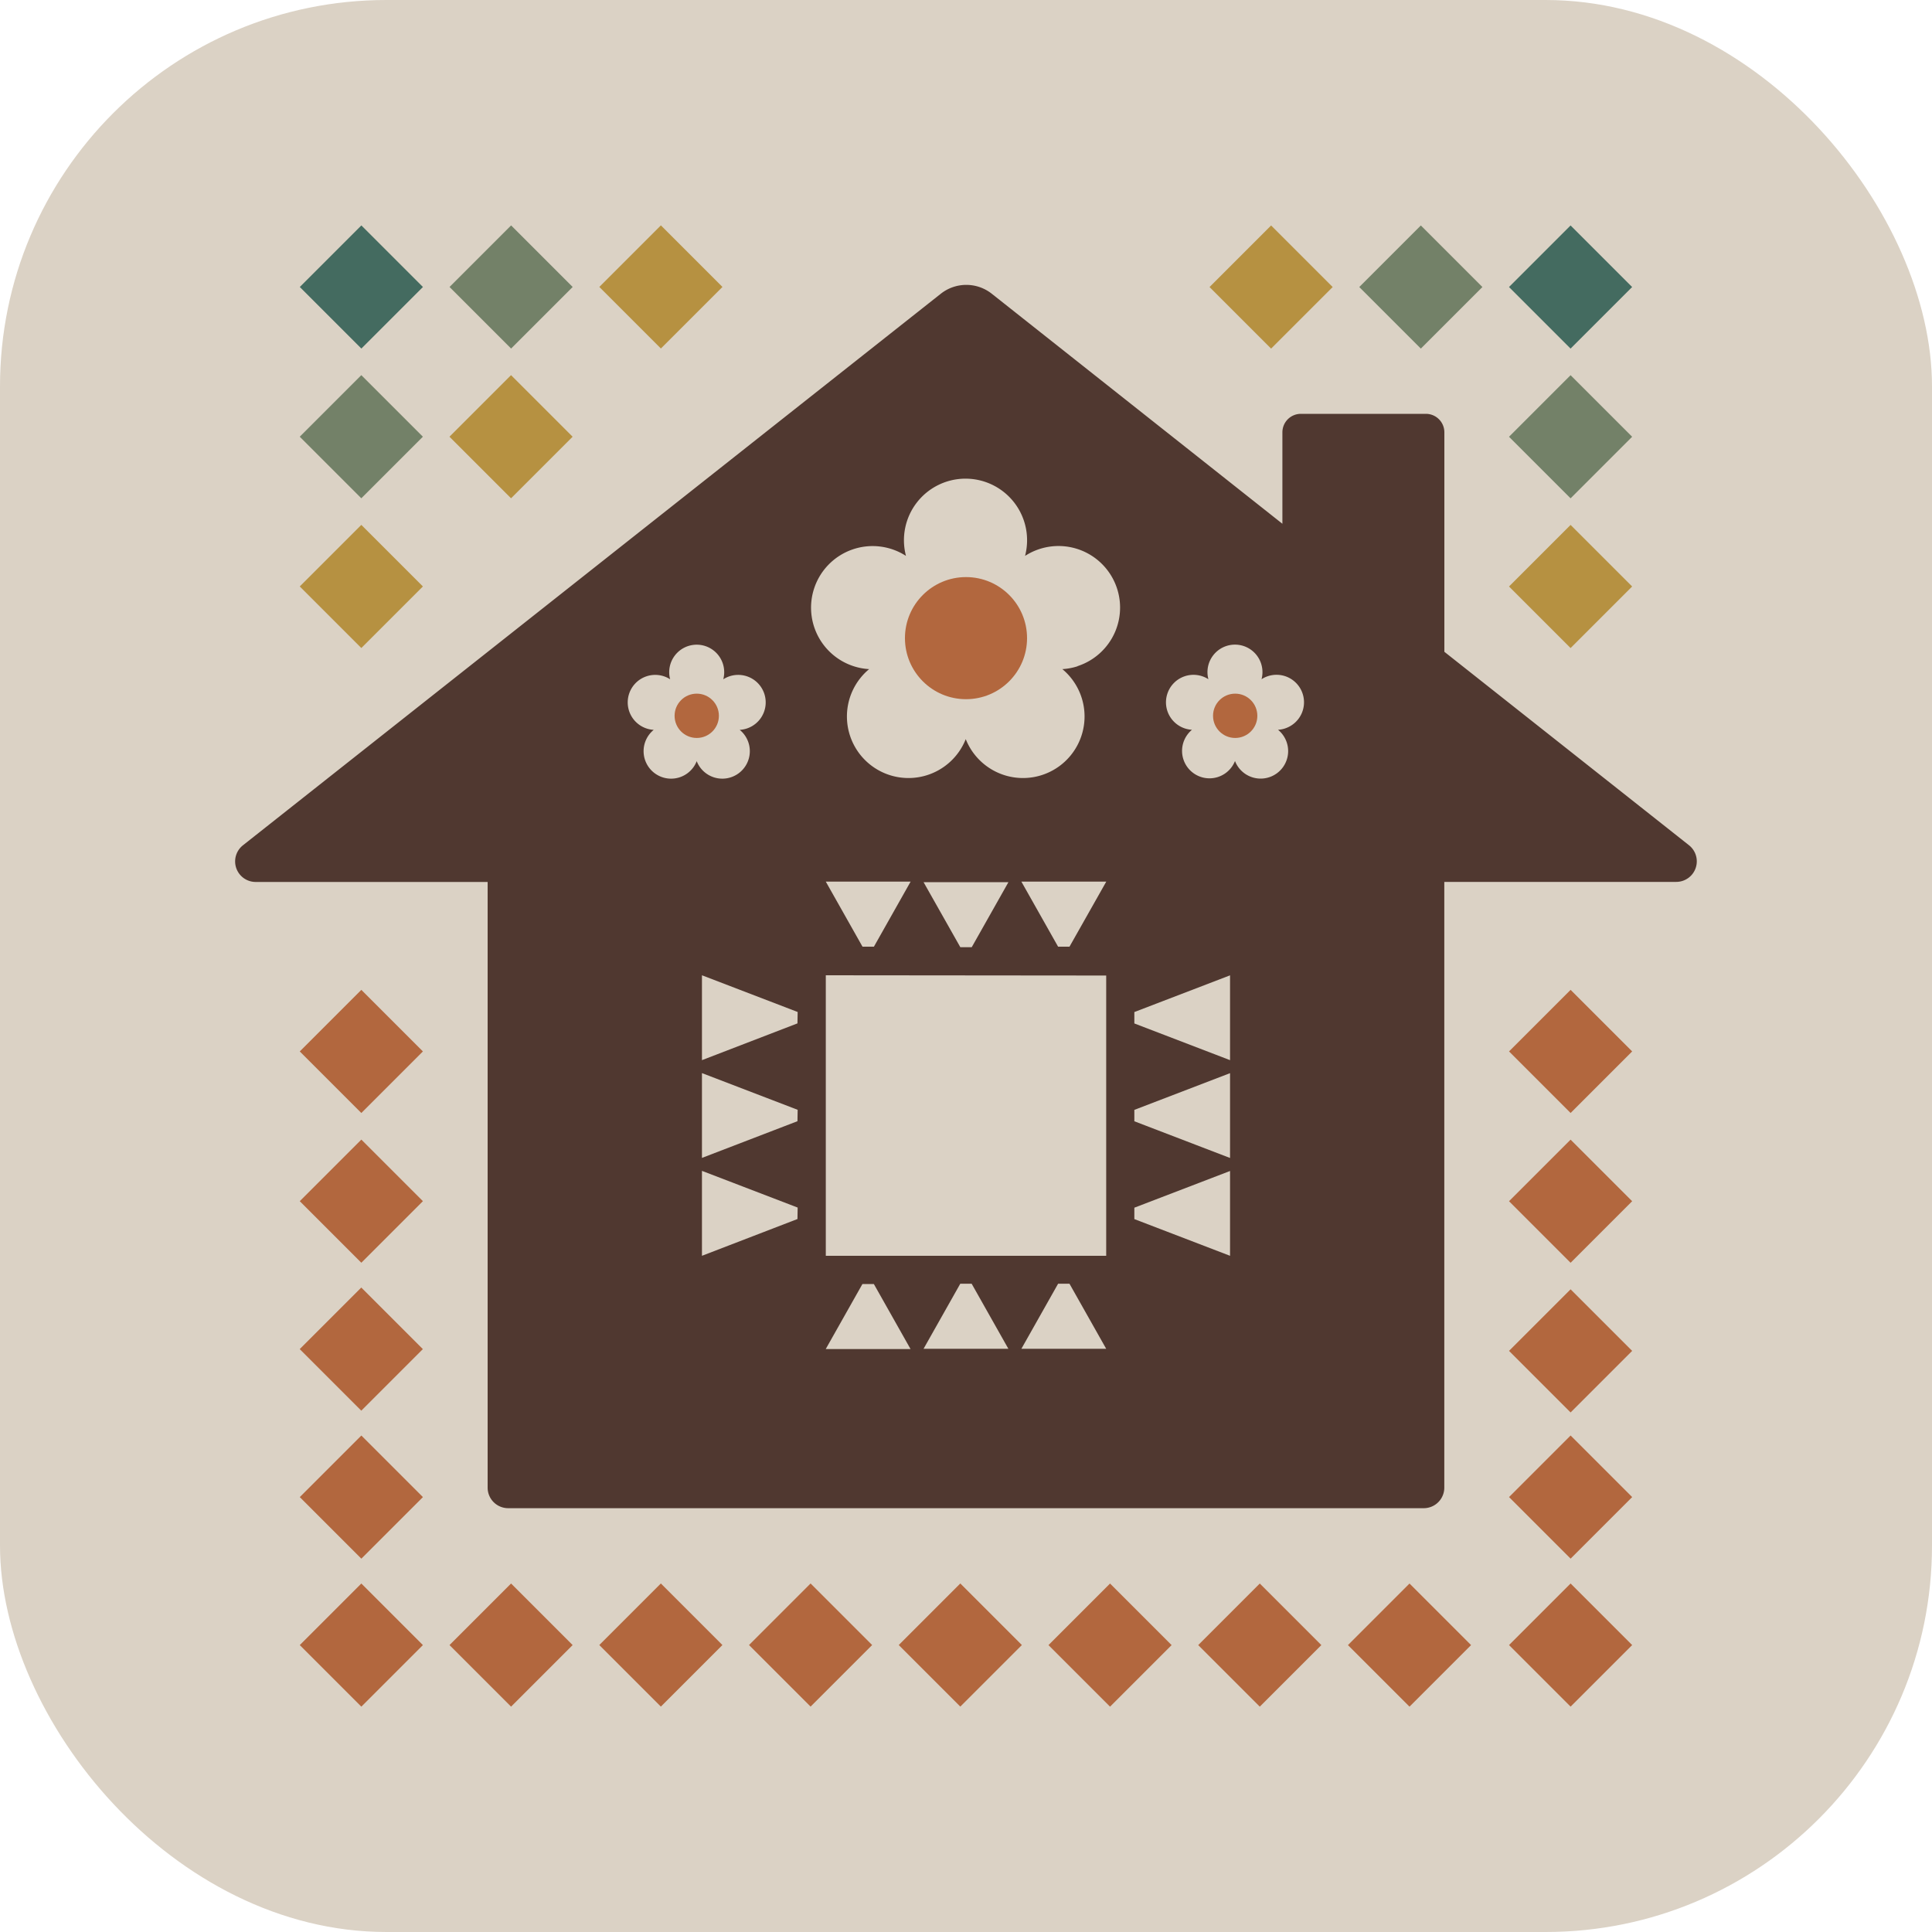 <?xml version="1.0" encoding="UTF-8"?> <svg xmlns="http://www.w3.org/2000/svg" id="Layer_1" data-name="Layer 1" viewBox="0 0 300 300"> <defs> <style>.cls-1{fill:#dbd2c5;}.cls-2{fill:#503830;}.cls-3{fill:#b2673e;}.cls-4{fill:#b69141;}.cls-5{fill:#738168;}.cls-6{fill:#446b60;}</style> </defs> <title>future</title> <rect class="cls-1" width="300" height="300" rx="60" ry="60"></rect> <path class="cls-2" d="M262.28,131.26l-38-30.05V67.13a2.87,2.87,0,0,0-2.87-2.87H202a2.87,2.87,0,0,0-2.87,2.87v14.2L154,45.61a6.38,6.38,0,0,0-7.91,0L37.72,131.26a3.19,3.19,0,0,0,2,5.69h36V231a3.19,3.19,0,0,0,3.19,3.19H221.08a3.19,3.19,0,0,0,3.19-3.19V136.94h36A3.19,3.19,0,0,0,262.28,131.26ZM108.19,118.18a4.27,4.27,0,1,1-6.68-4.85,4.27,4.27,0,1,1,2.55-7.85,4.27,4.27,0,1,1,8.25,0,4.27,4.27,0,1,1,2.55,7.85,4.27,4.27,0,1,1-6.68,4.85Zm15.64,71.11L109,195V181.81l14.86,5.7Zm0-15.19L109,179.8V166.63l14.86,5.7Zm0-15.19L109,164.62V151.44l14.86,5.7Zm4.39,50.57,5.7-10.1h1.77l5.7,10.1Zm43.55-58V195H128.23V151.44Zm-28.36-14.5h13.18l-5.7,10.1h-1.77ZM135.7,147h-1.77l-5.7-10.1H141.4Zm7.71,62.44,5.7-10.1h1.77l5.7,10.1Zm15.19,0,5.7-10.1h1.77l5.7,10.1ZM166.07,147H164.3l-5.7-10.1h13.18Zm1.28-43.55a9.56,9.56,0,0,1-2.39.45,9.56,9.56,0,1,1-15,10.87,9.56,9.56,0,1,1-15-10.87,9.56,9.56,0,1,1,5.72-17.58,9.56,9.56,0,1,1,18.49,0,9.56,9.56,0,1,1,8.11,17.13ZM191,195l-14.86-5.7v-1.77l14.86-5.7Zm0-15.19-14.86-5.7v-1.77l14.86-5.7Zm0-15.19-14.86-5.7v-1.77l14.86-5.7Zm8.52-51.5a4.27,4.27,0,0,1-1.07.2,4.27,4.27,0,1,1-6.68,4.85,4.26,4.26,0,1,1-6.68-4.85,4.27,4.27,0,1,1,2.55-7.85,4.27,4.27,0,1,1,8.25,0,4.27,4.27,0,1,1,3.62,7.65Z"></path> <circle class="cls-3" cx="108.19" cy="111.15" r="3.44"></circle> <circle class="cls-3" cx="191.8" cy="111.15" r="3.44"></circle> <circle class="cls-3" cx="150" cy="99.09" r="9.48"></circle> <rect class="cls-3" x="237.12" y="156.5" width="13.52" height="13.52" transform="translate(-44.01 220.27) rotate(-45)"></rect> <rect class="cls-3" x="237.12" y="179.75" width="13.52" height="13.52" transform="translate(-60.45 227.09) rotate(-45)"></rect> <rect class="cls-4" x="237.12" y="84.3" width="13.52" height="13.52" transform="translate(7.04 199.13) rotate(-45)"></rect> <rect class="cls-5" x="237.12" y="61.05" width="13.52" height="13.52" transform="translate(23.48 192.32) rotate(-45)"></rect> <rect class="cls-6" x="237.12" y="37.8" width="13.52" height="13.52" transform="translate(39.92 185.51) rotate(-45)"></rect> <rect class="cls-3" x="237.12" y="203" width="13.52" height="13.52" transform="translate(-76.89 233.89) rotate(-45)"></rect> <rect class="cls-4" x="190.62" y="37.8" width="13.52" height="13.52" transform="translate(26.3 152.63) rotate(-45)"></rect> <rect class="cls-5" x="213.87" y="37.8" width="13.52" height="13.52" transform="translate(33.11 169.07) rotate(-45)"></rect> <rect class="cls-3" x="49.35" y="156.5" width="13.52" height="13.52" transform="translate(-99.01 87.5) rotate(-45)"></rect> <rect class="cls-3" x="49.35" y="179.75" width="13.52" height="13.52" transform="translate(-115.45 94.31) rotate(-45)"></rect> <rect class="cls-3" x="49.35" y="202.72" width="13.52" height="13.52" transform="translate(-131.7 101.04) rotate(-45)"></rect> <rect class="cls-3" x="237.12" y="225.7" width="13.52" height="13.52" transform="translate(-92.94 240.54) rotate(-45)"></rect> <rect class="cls-3" x="49.35" y="225.7" width="13.52" height="13.52" transform="translate(-147.94 107.77) rotate(-45)"></rect> <rect class="cls-3" x="237.12" y="248.68" width="13.52" height="13.52" transform="translate(-109.19 247.27) rotate(-45)"></rect> <rect class="cls-3" x="49.35" y="248.68" width="13.52" height="13.52" transform="translate(-164.19 114.5) rotate(-45)"></rect> <rect class="cls-3" x="95.86" y="248.68" width="13.52" height="13.52" transform="translate(-150.57 147.38) rotate(-45)"></rect> <rect class="cls-3" x="72.6" y="248.68" width="13.52" height="13.52" transform="translate(-157.38 130.94) rotate(-45)"></rect> <rect class="cls-3" x="119.11" y="248.68" width="13.52" height="13.52" transform="translate(-143.76 163.82) rotate(-45)"></rect> <rect class="cls-3" x="142.36" y="248.68" width="13.52" height="13.52" transform="translate(-136.95 180.26) rotate(-45)"></rect> <rect class="cls-3" x="165.61" y="248.68" width="13.52" height="13.52" transform="translate(-130.14 196.71) rotate(-45)"></rect> <rect class="cls-3" x="188.86" y="248.68" width="13.52" height="13.52" transform="translate(-123.33 213.15) rotate(-45)"></rect> <rect class="cls-3" x="212.11" y="248.68" width="13.52" height="13.52" transform="translate(-116.52 229.59) rotate(-45)"></rect> <rect class="cls-5" x="49.35" y="61.05" width="13.52" height="13.52" transform="translate(-31.52 59.54) rotate(-45)"></rect> <rect class="cls-6" x="49.35" y="37.8" width="13.52" height="13.52" transform="translate(-15.07 52.73) rotate(-45)"></rect> <rect class="cls-5" x="72.6" y="37.8" width="13.52" height="13.52" transform="translate(-8.26 69.17) rotate(-45)"></rect> <rect class="cls-4" x="49.35" y="84.3" width="13.52" height="13.52" transform="translate(-47.96 66.35) rotate(-45)"></rect> <rect class="cls-4" x="72.6" y="61.05" width="13.52" height="13.52" transform="translate(-24.71 75.98) rotate(-45)"></rect> <rect class="cls-4" x="95.86" y="37.8" width="13.52" height="13.52" transform="translate(-1.45 85.61) rotate(-45)"></rect> </svg> 